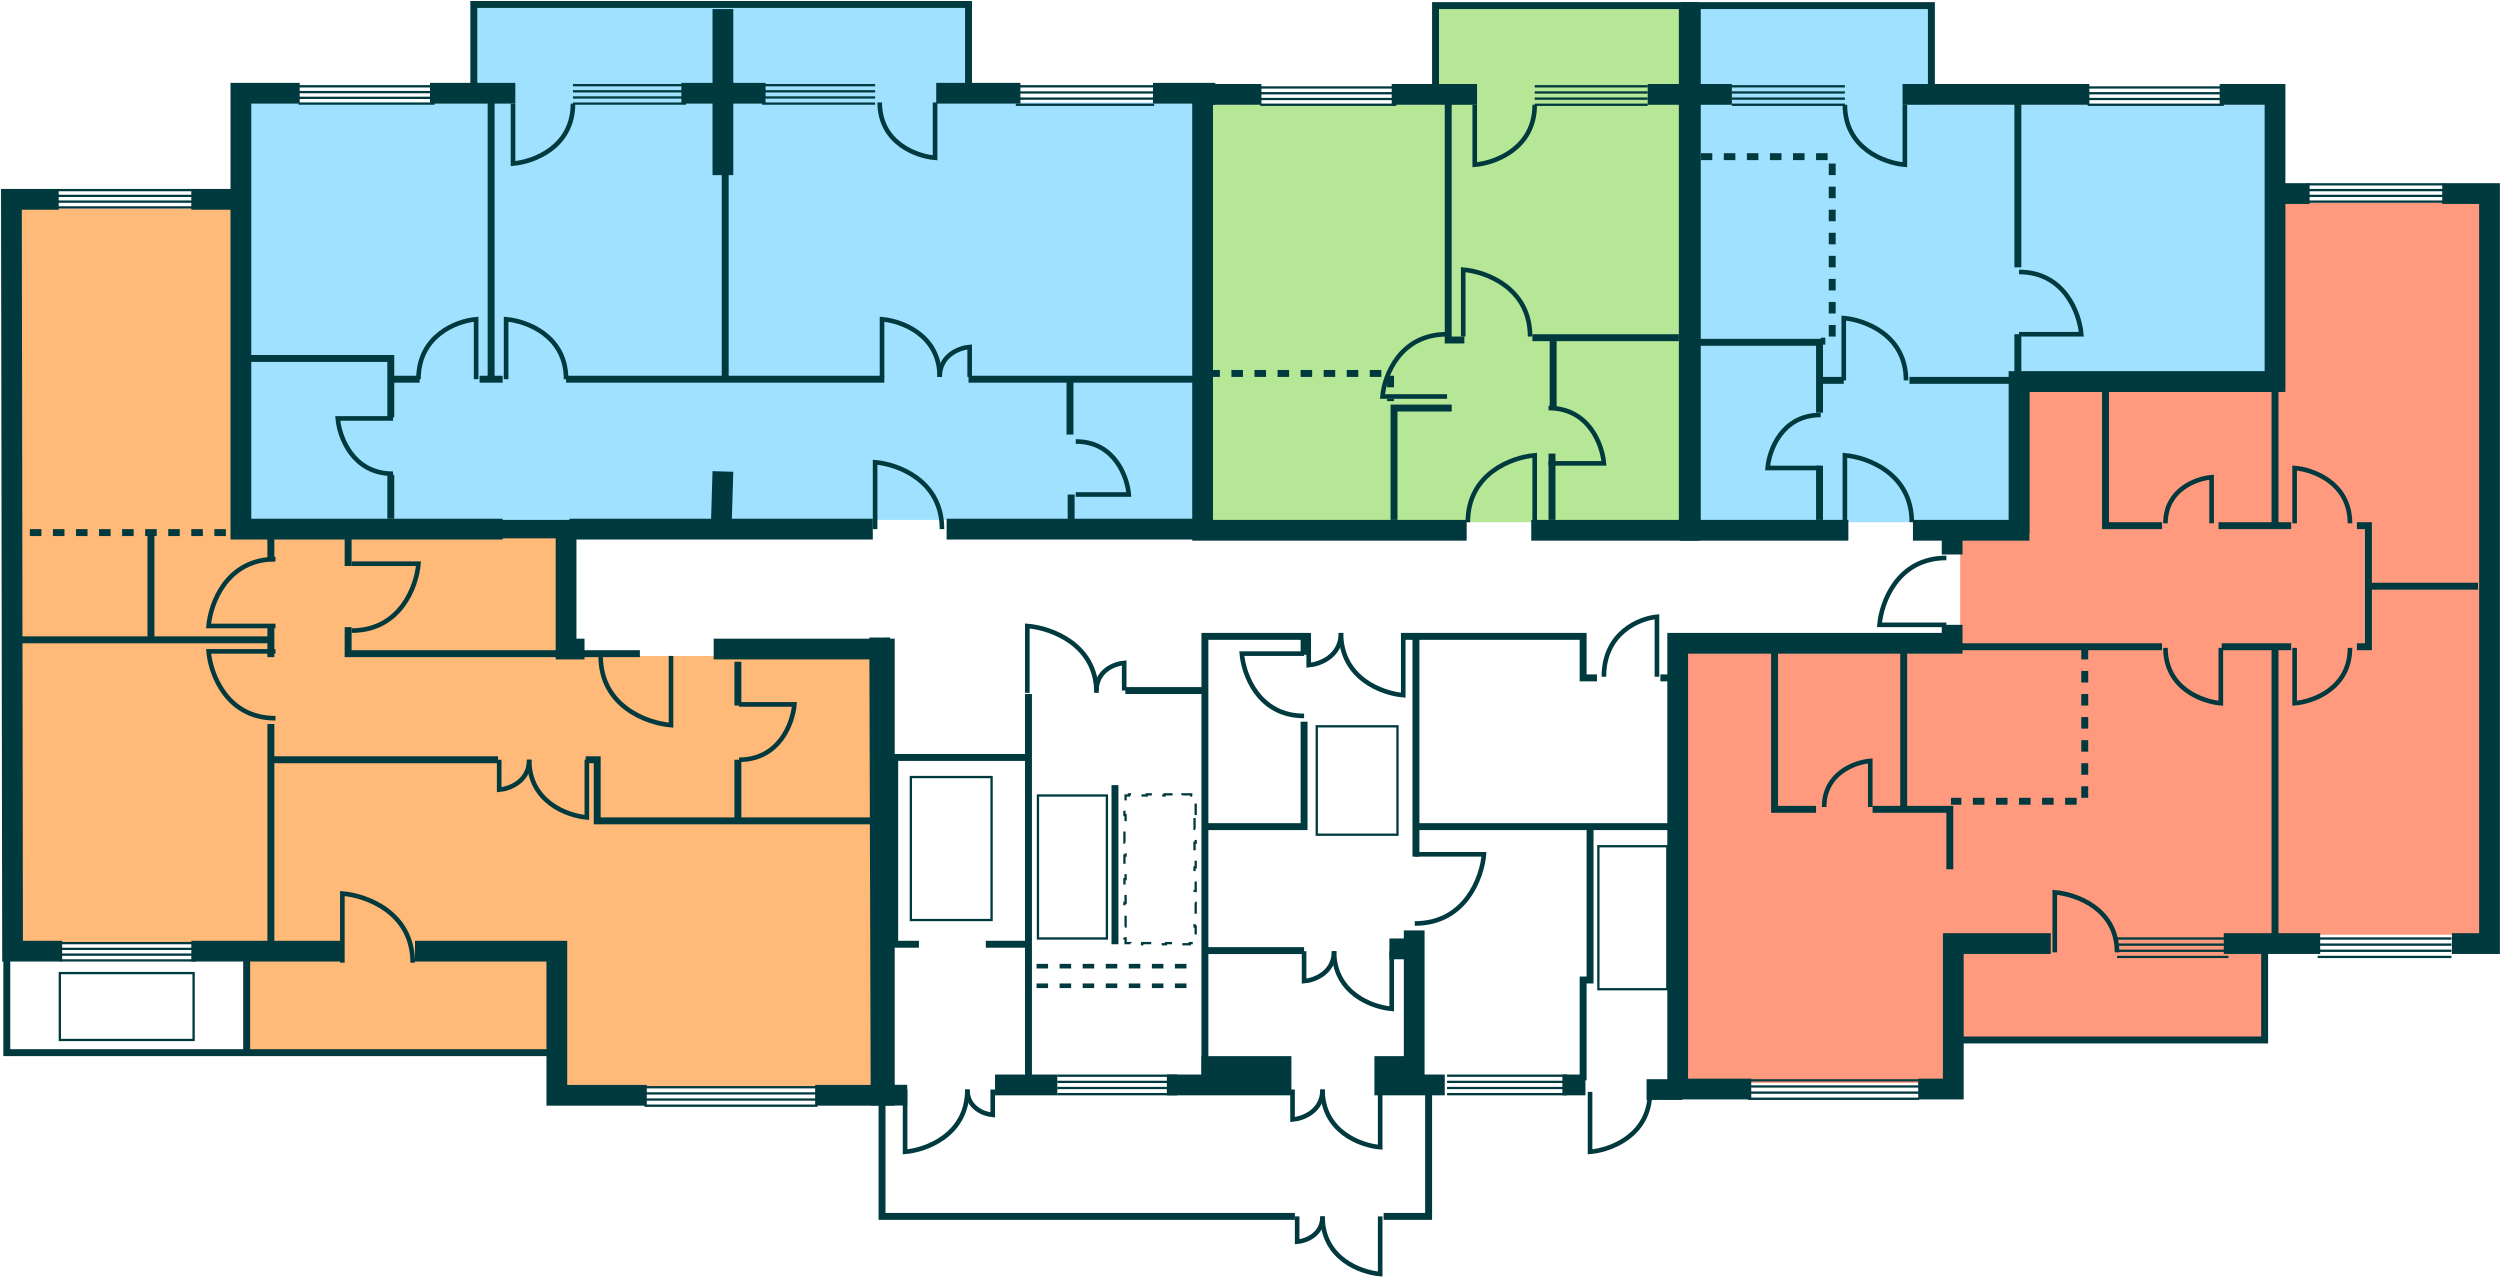 <svg width="1084" height="554" viewBox="0 0 1084 554" fill="none" xmlns="http://www.w3.org/2000/svg">
<path d="M3.448 90.427H104.948V228.927H244.448V284.427H383.448V470.927H241.448V456.437H107.639V408.927H3.448V90.427Z" fill="#FFB978"/>
<path d="M2.948 230.927H101.948" stroke="#00393E" stroke-width="3" stroke-dasharray="5 5"/>
<path d="M2.448 277.427H65.448M117.448 277.427V271.927M117.448 277.427V284.927M117.448 277.427H65.448M117.448 233.427V243.427M150.948 233.427V245.427M277.448 283.427H150.948V271.927M65.448 277.427V231.927M117.448 313.927V329.427M117.448 412.427V329.427M117.448 329.427H215.948M319.948 355.927H258.948V329.427H253.948M319.948 355.927H382.948M319.948 355.927V329.427M319.948 286.927V305.927M106.948 412.427V456.427M106.948 456.427H240.948M106.948 456.427H2.948V414.427" stroke="#00393E" stroke-width="3"/>
<path d="M24.948 82.427H83.948M24.948 84.927C47.989 84.927 60.908 84.927 83.948 84.927M24.948 87.427H83.948M24.948 89.927H83.948" stroke="#00393E"/>
<path d="M25.948 408.927H84.948M25.948 411.427C48.989 411.427 61.908 411.427 84.948 411.427M25.948 413.927H84.948M25.948 416.427H84.948" stroke="#00393E"/>
<path d="M279.448 471.427H354.448M279.448 474.094C308.738 474.094 325.159 474.094 354.448 474.094M279.448 476.761H354.448M279.448 479.427H354.448" stroke="#00393E"/>
<path d="M25.448 86.427H4.948L5.448 412.427H26.948M82.948 86.427H104.948V228.927H245.448V281.427H253.448M82.948 412.427H148.948M179.948 412.427H241.448V474.927H280.448M353.448 474.927H383.448V281.427H309.448" stroke="#00393E" stroke-width="9"/>
<path d="M290.948 284.427V314.427C280.782 313.594 260.448 306.427 260.448 284.427" stroke="#00393E" stroke-width="2"/>
<path d="M148.448 417.427V387.427C158.615 388.261 178.948 395.427 178.948 417.427" stroke="#00393E" stroke-width="2"/>
<path d="M254.448 329.427V354.427C246.115 353.733 229.448 347.761 229.448 329.427" stroke="#00393E" stroke-width="2"/>
<path d="M216.448 329.427V342.427C220.782 342.066 229.448 338.961 229.448 329.427" stroke="#00393E" stroke-width="2"/>
<path d="M320.448 305.427L344.448 305.427C343.782 313.427 338.048 329.427 320.448 329.427" stroke="#00393E" stroke-width="2"/>
<path d="M152.448 244.427L181.448 244.427C180.643 254.094 173.715 273.427 152.448 273.427" stroke="#00393E" stroke-width="2"/>
<path d="M119.448 271.427L90.448 271.427C91.254 261.761 98.182 242.427 119.448 242.427" stroke="#00393E" stroke-width="2"/>
<path d="M119.448 282.427L90.448 282.427C91.254 292.094 98.182 311.427 119.448 311.427" stroke="#00393E" stroke-width="2"/>
<path d="M25.948 421.927H74.322H83.948V436.427V450.927H74.322H25.948V436.427V421.927Z" stroke="#00393E"/>
<path d="M1080.95 87.927H988.948V169.427H878.448V231.427H849.948V281.927H726.948V469.54H842.948V450.334H981.618V405.299H1080.95V87.927Z" fill="#FF9A7E"/>
<path d="M903.948 280.927V347.427H845.948" stroke="#00393E" stroke-width="3" stroke-dasharray="5 5"/>
<path d="M825.448 282.427V350.927M825.448 350.927H811.948M825.448 350.927H845.448V376.927M769.448 282.427V326.927V350.927H787.448M848.448 450.932H981.948V411.427H986.448V280.427M848.448 280.427H937.448M986.448 280.427H993.448M986.448 280.427H963.344M912.948 165.427V227.927H937.448M986.448 227.927V165.427M986.448 227.927H961.948M986.448 227.927H993.448M1021.95 227.927H1026.95V254.177M1021.95 280.427H1026.95V254.177M1026.95 254.177H1074.45" stroke="#00393E" stroke-width="3"/>
<path d="M1059.45 79.927H1000.45M1059.45 82.427C1036.41 82.427 1023.49 82.427 1000.45 82.427M1059.45 84.927H1000.45M1059.45 87.427H1000.45" stroke="#00393E"/>
<path d="M1062.95 406.927H1004.95M1062.95 409.594C1040.3 409.594 1027.6 409.594 1004.95 409.594M1062.95 412.261H1004.95M1062.95 414.927H1004.95" stroke="#00393E"/>
<path d="M966.254 406.927H917.948M966.254 409.594C947.39 409.594 936.813 409.594 917.948 409.594M966.254 412.261H917.948M966.254 414.927H917.948" stroke="#00393E"/>
<path d="M832.115 468.427H757.948M832.115 471.094C803.151 471.094 786.912 471.094 757.948 471.094M832.115 473.761H757.948M832.115 476.427H757.948" stroke="#00393E"/>
<path d="M1058.95 83.927H1079.45V409.132H1063.14M1001.45 83.927H985.448V165.427H875.448V226.927H846.448V240.427M1006.03 409.132H964.234M889.217 409.132H846.948V472.206H831.742M759.337 472.206H727.448V278.927H846.448V270.927" stroke="#00393E" stroke-width="9"/>
<path d="M890.948 412.927V386.927C899.948 387.65 917.948 393.861 917.948 412.927" stroke="#00393E" stroke-width="2"/>
<path d="M810.948 349.927V329.927C804.282 330.483 790.948 335.261 790.948 349.927" stroke="#00393E" stroke-width="2"/>
<path d="M958.948 226.927V206.927C952.282 207.483 938.948 212.261 938.948 226.927" stroke="#00393E" stroke-width="2"/>
<path d="M994.948 226.927V202.927C1002.95 203.594 1018.95 209.327 1018.95 226.927" stroke="#00393E" stroke-width="2"/>
<path d="M994.948 280.927V304.927C1002.95 304.261 1018.95 298.527 1018.95 280.927" stroke="#00393E" stroke-width="2"/>
<path d="M962.948 280.927V304.927C954.948 304.261 938.948 298.527 938.948 280.927" stroke="#00393E" stroke-width="2"/>
<path d="M843.948 270.927L814.948 270.927C815.754 261.261 822.682 241.927 843.948 241.927" stroke="#00393E" stroke-width="2"/>
<path d="M104.448 44.427H205.266V2.594H420.286V44.427H520.448V225.427H104.448V44.427Z" fill="#A0E1FF"/>
<path d="M246.948 229.427H312.698M217.948 229.427H104.448V40.427H129.948M186.448 40.427H207.948H223.448M295.448 40.427H313.448M378.448 229.427H312.698M410.448 229.427H522.448V40.427H499.948M313.448 40.427V3.927M313.448 40.427V75.927M313.448 40.427H331.948M312.698 229.427L313.448 204.427M405.948 40.427H442.448" stroke="#00393E" stroke-width="9"/>
<path d="M419.948 37.927V1.927H205.448V15.427V39.927H212.948V164.427M169.448 224.927V205.927M105.448 155.427H169.448V164.427M169.448 164.427H181.948M169.448 164.427V180.927M521.448 164.427H463.948M207.948 164.427H217.948M245.448 164.427H314.448M383.448 164.427H314.448M419.948 164.427H463.948M314.448 164.427V74.427M463.948 164.427V188.427M464.448 226.927V214.427" stroke="#00393E" stroke-width="3"/>
<path d="M129.448 37.427H188.448M129.448 39.927C152.489 39.927 165.408 39.927 188.448 39.927M129.448 42.427H188.448M129.448 44.927H188.448" stroke="#00393E"/>
<path d="M248.448 36.927H297.448M248.448 39.594C267.584 39.594 278.313 39.594 297.448 39.594M248.448 42.261H297.448M248.448 44.927H297.448" stroke="#00393E"/>
<path d="M330.448 36.927H379.448M330.448 39.594C349.584 39.594 360.313 39.594 379.448 39.594M330.448 42.261H379.448M330.448 44.927H379.448" stroke="#00393E"/>
<path d="M440.448 37.427H500.448M440.448 40.094C463.88 40.094 477.017 40.094 500.448 40.094M440.448 42.761H500.448M440.448 45.427H500.448" stroke="#00393E"/>
<path d="M222.448 44.927V70.927C231.115 70.205 248.448 63.994 248.448 44.927" stroke="#00393E" stroke-width="2"/>
<path d="M219.448 164.427V138.427C228.115 139.15 245.448 145.361 245.448 164.427" stroke="#00393E" stroke-width="2"/>
<path d="M170.448 181.427L146.448 181.427C147.115 189.427 152.848 205.427 170.448 205.427" stroke="#00393E" stroke-width="2"/>
<path d="M466.448 214.427L489.448 214.427C488.81 206.761 483.315 191.427 466.448 191.427" stroke="#00393E" stroke-width="2"/>
<path d="M206.448 164.427V138.427C198.115 139.15 181.448 145.361 181.448 164.427" stroke="#00393E" stroke-width="2"/>
<path d="M382.448 163.427V138.427C390.782 139.122 407.448 145.094 407.448 163.427" stroke="#00393E" stroke-width="2"/>
<path d="M379.448 229.427V200.427C389.115 201.233 408.448 208.161 408.448 229.427" stroke="#00393E" stroke-width="2"/>
<path d="M405.448 44.427V68.427C397.448 67.761 381.448 62.027 381.448 44.427" stroke="#00393E" stroke-width="2"/>
<path d="M420.448 163.427V150.427C416.115 150.788 407.448 153.894 407.448 163.427" stroke="#00393E" stroke-width="2"/>
<path d="M521.448 45.427H622.397V2.191L732.448 2.191V226.427H521.448V45.427Z" fill="#B6E796"/>
<path d="M523.948 161.927H602.948V173.927" stroke="#00393E" stroke-width="3" stroke-dasharray="5 5"/>
<path d="M732.448 40.927V229.927H663.948M732.448 40.927H714.448M732.448 40.927V1.927M635.948 229.927H521.448V40.927H546.948M603.448 40.927H624.948H640.448" stroke="#00393E" stroke-width="9"/>
<path d="M734.948 37.927V2.427H622.448V15.927V40.427H627.948V147.427H634.948M727.948 146.427H673.448M664.448 146.427H673.448M673.448 146.427V176.927M672.948 225.427V196.677M604.448 225.427V176.927H629.448" stroke="#00393E" stroke-width="3"/>
<path d="M546.448 37.927H605.448M546.448 40.427C569.489 40.427 582.408 40.427 605.448 40.427M546.448 42.927H605.448M546.448 45.427H605.448" stroke="#00393E"/>
<path d="M665.448 37.427H714.448M665.448 40.094C684.584 40.094 695.313 40.094 714.448 40.094M665.448 42.761H714.448M665.448 45.427H714.448" stroke="#00393E"/>
<path d="M639.448 45.427V71.427C648.115 70.705 665.448 64.494 665.448 45.427" stroke="#00393E" stroke-width="2"/>
<path d="M634.448 145.927V116.927C644.115 117.733 663.448 124.661 663.448 145.927" stroke="#00393E" stroke-width="2"/>
<path d="M665.448 226.427V197.427C655.782 198.233 636.448 205.161 636.448 226.427" stroke="#00393E" stroke-width="2"/>
<path d="M671.448 200.927L695.448 200.927C694.782 192.927 689.048 176.927 671.448 176.927" stroke="#00393E" stroke-width="2"/>
<path d="M627.448 171.927L599.448 171.927C600.226 162.927 606.915 144.927 627.448 144.927" stroke="#00393E" stroke-width="2"/>
<path d="M983.736 45.427H837.014V3.401H732.948V45.427V226.427H872.236V162.927H983.736V45.427Z" fill="#A0E1FF"/>
<path d="M737.448 67.927H794.448V147.927H789.448" stroke="#00393E" stroke-width="3" stroke-dasharray="5 5"/>
<path d="M732.948 40.927V229.927H801.448M732.948 40.927H750.948M732.948 40.927V1.927M829.448 229.927H875.448V165.427H986.448V40.927H962.448M905.948 40.927H840.448H824.948" stroke="#00393E" stroke-width="9"/>
<path d="M730.448 37.927V2.427H837.448V37.927M736.448 148.427H788.948V164.927M788.948 225.427V201.927M788.948 178.927V164.927M874.948 41.427V115.927M788.948 164.927H799.448M874.948 144.927V164.927H827.948" stroke="#00393E" stroke-width="3"/>
<path d="M964.236 37.927H905.236M964.236 40.427C941.195 40.427 928.277 40.427 905.236 40.427M964.236 42.927H905.236M964.236 45.427H905.236" stroke="#00393E"/>
<path d="M799.948 37.427H750.948M799.948 40.094C780.813 40.094 770.084 40.094 750.948 40.094M799.948 42.761H750.948M799.948 45.427H750.948" stroke="#00393E"/>
<path d="M825.948 45.427V71.427C817.282 70.705 799.948 64.494 799.948 45.427" stroke="#00393E" stroke-width="2"/>
<path d="M799.948 226.427V197.427C809.615 198.233 828.948 205.161 828.948 226.427" stroke="#00393E" stroke-width="2"/>
<path d="M799.448 164.927V137.927C808.448 138.677 826.448 145.127 826.448 164.927" stroke="#00393E" stroke-width="2"/>
<path d="M875.448 144.927L902.448 144.927C901.698 135.927 895.248 117.927 875.448 117.927" stroke="#00393E" stroke-width="2"/>
<path d="M789.448 202.927L766.448 202.927C767.087 195.261 772.582 179.927 789.448 179.927" stroke="#00393E" stroke-width="2"/>
<path d="M382.448 468.427V527.427H561.448M619.448 468.427V527.427H599.948M445.948 300.927V328.427M445.948 468.427V409.427M522.448 468.427V412.177M565.448 283.927V275.927H522.448V299.427M565.448 312.927V358.427H522.448M522.448 358.427V412.177M522.448 358.427V299.427M522.448 412.177H565.448M608.448 275.927H613.948M692.448 293.927H686.448V275.927H613.948M613.948 275.927V358.427M613.948 371.427V358.427M613.948 358.427H689.448M726.948 358.427V293.927M726.948 358.427H689.448M726.948 358.427V468.427M726.948 275.927V293.927M719.948 293.927H726.948M689.448 358.427V424.927H686.448V468.427M445.948 328.427H387.948V409.427H398.448M445.948 328.427V409.427M445.948 409.427H427.448M487.948 299.427H522.448M483.448 340.427V409.427" stroke="#00393E" stroke-width="3"/>
<path d="M381.448 276.427L382.022 474.87H393.38M729.448 472.427H713.948M431.448 470.427H458.448M505.948 470.427H559.948M626.448 470.427H613.198M677.448 470.427H687.448M613.198 470.427H600.448V462.427H613.198M613.198 470.427V462.427M613.198 403.427V411.427M520.948 462.427H559.948M613.198 462.427V411.427M613.198 411.427H602.448" stroke="#00393E" stroke-width="9"/>
<path d="M679.448 466.427H627.448M679.448 469.094C659.141 469.094 647.756 469.094 627.448 469.094M679.448 471.761H627.448M679.448 474.427H627.448" stroke="#00393E"/>
<path d="M510.448 466.427H458.448M510.448 469.094C490.141 469.094 478.756 469.094 458.448 469.094M510.448 471.761H458.448M510.448 474.427H458.448" stroke="#00393E"/>
<path d="M605.948 314.927L605.948 354.189L605.948 361.927L588.448 361.927L570.948 361.927L570.948 354.189L570.948 314.927L588.448 314.927L605.948 314.927Z" stroke="#00393E"/>
<path d="M722.948 428.927L722.948 389.666L722.948 366.927L708.055 366.927L707.948 366.927L693.055 366.927L693.055 389.666L693.055 428.927L708.055 428.927L722.948 428.927Z" stroke="#00393E"/>
<path d="M479.949 406.927L479.949 367.666L479.949 344.927L465.055 344.927L464.949 344.927L450.055 344.927L450.055 367.666L450.055 406.927L465.055 406.927L479.949 406.927Z" stroke="#00393E"/>
<path d="M518.448 353.419L518.448 347.424L517.948 347.424L517.948 344.927L516.518 344.927L516.518 344.427L512.656 344.427L512.656 344.927L508.794 344.927L508.794 344.427L504.932 344.427L504.932 344.927L503.001 344.927L501.071 344.927L501.071 344.427L497.209 344.427L497.209 344.927L493.347 344.927L493.347 344.427L489.485 344.427L489.485 344.927L488.054 344.927L488.054 347.424L487.554 347.424L487.554 353.419L488.054 353.419L488.054 359.413L487.554 359.413L487.554 365.407L488.054 365.407L488.054 368.404L488.054 370.968L487.554 370.968L487.554 376.096L488.054 376.096L488.054 381.224L487.554 381.224L487.554 386.352L488.054 386.352L488.054 391.48L487.554 391.48L487.554 396.607L488.054 396.607L488.054 401.735L487.554 401.735L487.554 406.863L488.054 406.863L488.054 408.927L490.129 408.927L490.129 409.427L495.278 409.427L495.278 408.927L500.427 408.927L500.427 409.427L505.576 409.427L505.576 408.927L510.725 408.927L510.725 409.427L515.874 409.427L515.874 408.927L517.948 408.927L517.948 406.863L518.448 406.863L518.448 401.735L517.948 401.735L517.948 396.607L518.448 396.607L518.448 391.48L517.948 391.48L517.948 386.352L518.448 386.352L518.448 381.224L517.948 381.224L517.948 376.096L518.448 376.096L518.448 370.968L517.948 370.968L517.948 368.404L517.948 365.407L518.448 365.407L518.448 359.413L517.948 359.413L517.948 353.419L518.448 353.419Z" stroke="#00393E" stroke-dasharray="5 5"/>
<path d="M449.448 418.927H518.948" stroke="#00393E" stroke-width="2" stroke-dasharray="5 5"/>
<path d="M449.448 427.427H518.948" stroke="#00393E" stroke-width="2" stroke-dasharray="5 5"/>
<path d="M394.948 336.927H429.948V398.927H394.948V336.927Z" stroke="#00393E"/>
<path d="M565.448 283.427L538.448 283.427C539.198 292.427 545.648 310.427 565.448 310.427" stroke="#00393E" stroke-width="2"/>
<path d="M613.448 370.427L643.448 370.427C642.615 380.427 635.448 400.427 613.448 400.427" stroke="#00393E" stroke-width="2"/>
<path d="M689.448 473.427V499.427C698.115 498.705 715.448 492.494 715.448 473.427" stroke="#00393E" stroke-width="2"/>
<path d="M718.448 293.427V267.427C710.782 268.15 695.448 274.361 695.448 293.427" stroke="#00393E" stroke-width="2"/>
<path d="M603.448 412.427V437.427C595.115 436.733 578.448 430.761 578.448 412.427" stroke="#00393E" stroke-width="2"/>
<path d="M608.448 274.427V301.427C599.448 300.677 581.448 294.227 581.448 274.427" stroke="#00393E" stroke-width="2"/>
<path d="M445.448 300.427V271.427C455.448 272.233 475.448 279.161 475.448 300.427" stroke="#00393E" stroke-width="2"/>
<path d="M598.448 472.427V497.427C590.115 496.733 573.448 490.761 573.448 472.427" stroke="#00393E" stroke-width="2"/>
<path d="M392.448 472.427V499.427C401.448 498.677 419.448 492.227 419.448 472.427" stroke="#00393E" stroke-width="2"/>
<path d="M598.448 527.427V552.427C590.115 551.733 573.448 545.761 573.448 527.427" stroke="#00393E" stroke-width="2"/>
<path d="M565.448 412.427V425.427C569.782 425.066 578.448 421.961 578.448 412.427" stroke="#00393E" stroke-width="2"/>
<path d="M567.448 274.427V288.427C572.115 288.038 581.448 284.694 581.448 274.427" stroke="#00393E" stroke-width="2"/>
<path d="M487.448 299.427V287.427C483.448 287.761 475.448 290.627 475.448 299.427" stroke="#00393E" stroke-width="2"/>
<path d="M560.448 472.427V485.427C564.782 485.066 573.448 481.961 573.448 472.427" stroke="#00393E" stroke-width="2"/>
<path d="M430.448 472.427V483.427C426.782 483.122 419.448 480.494 419.448 472.427" stroke="#00393E" stroke-width="2"/>
<path d="M562.448 527.427V538.427C566.115 538.122 573.448 535.494 573.448 527.427" stroke="#00393E" stroke-width="2"/>
</svg>
